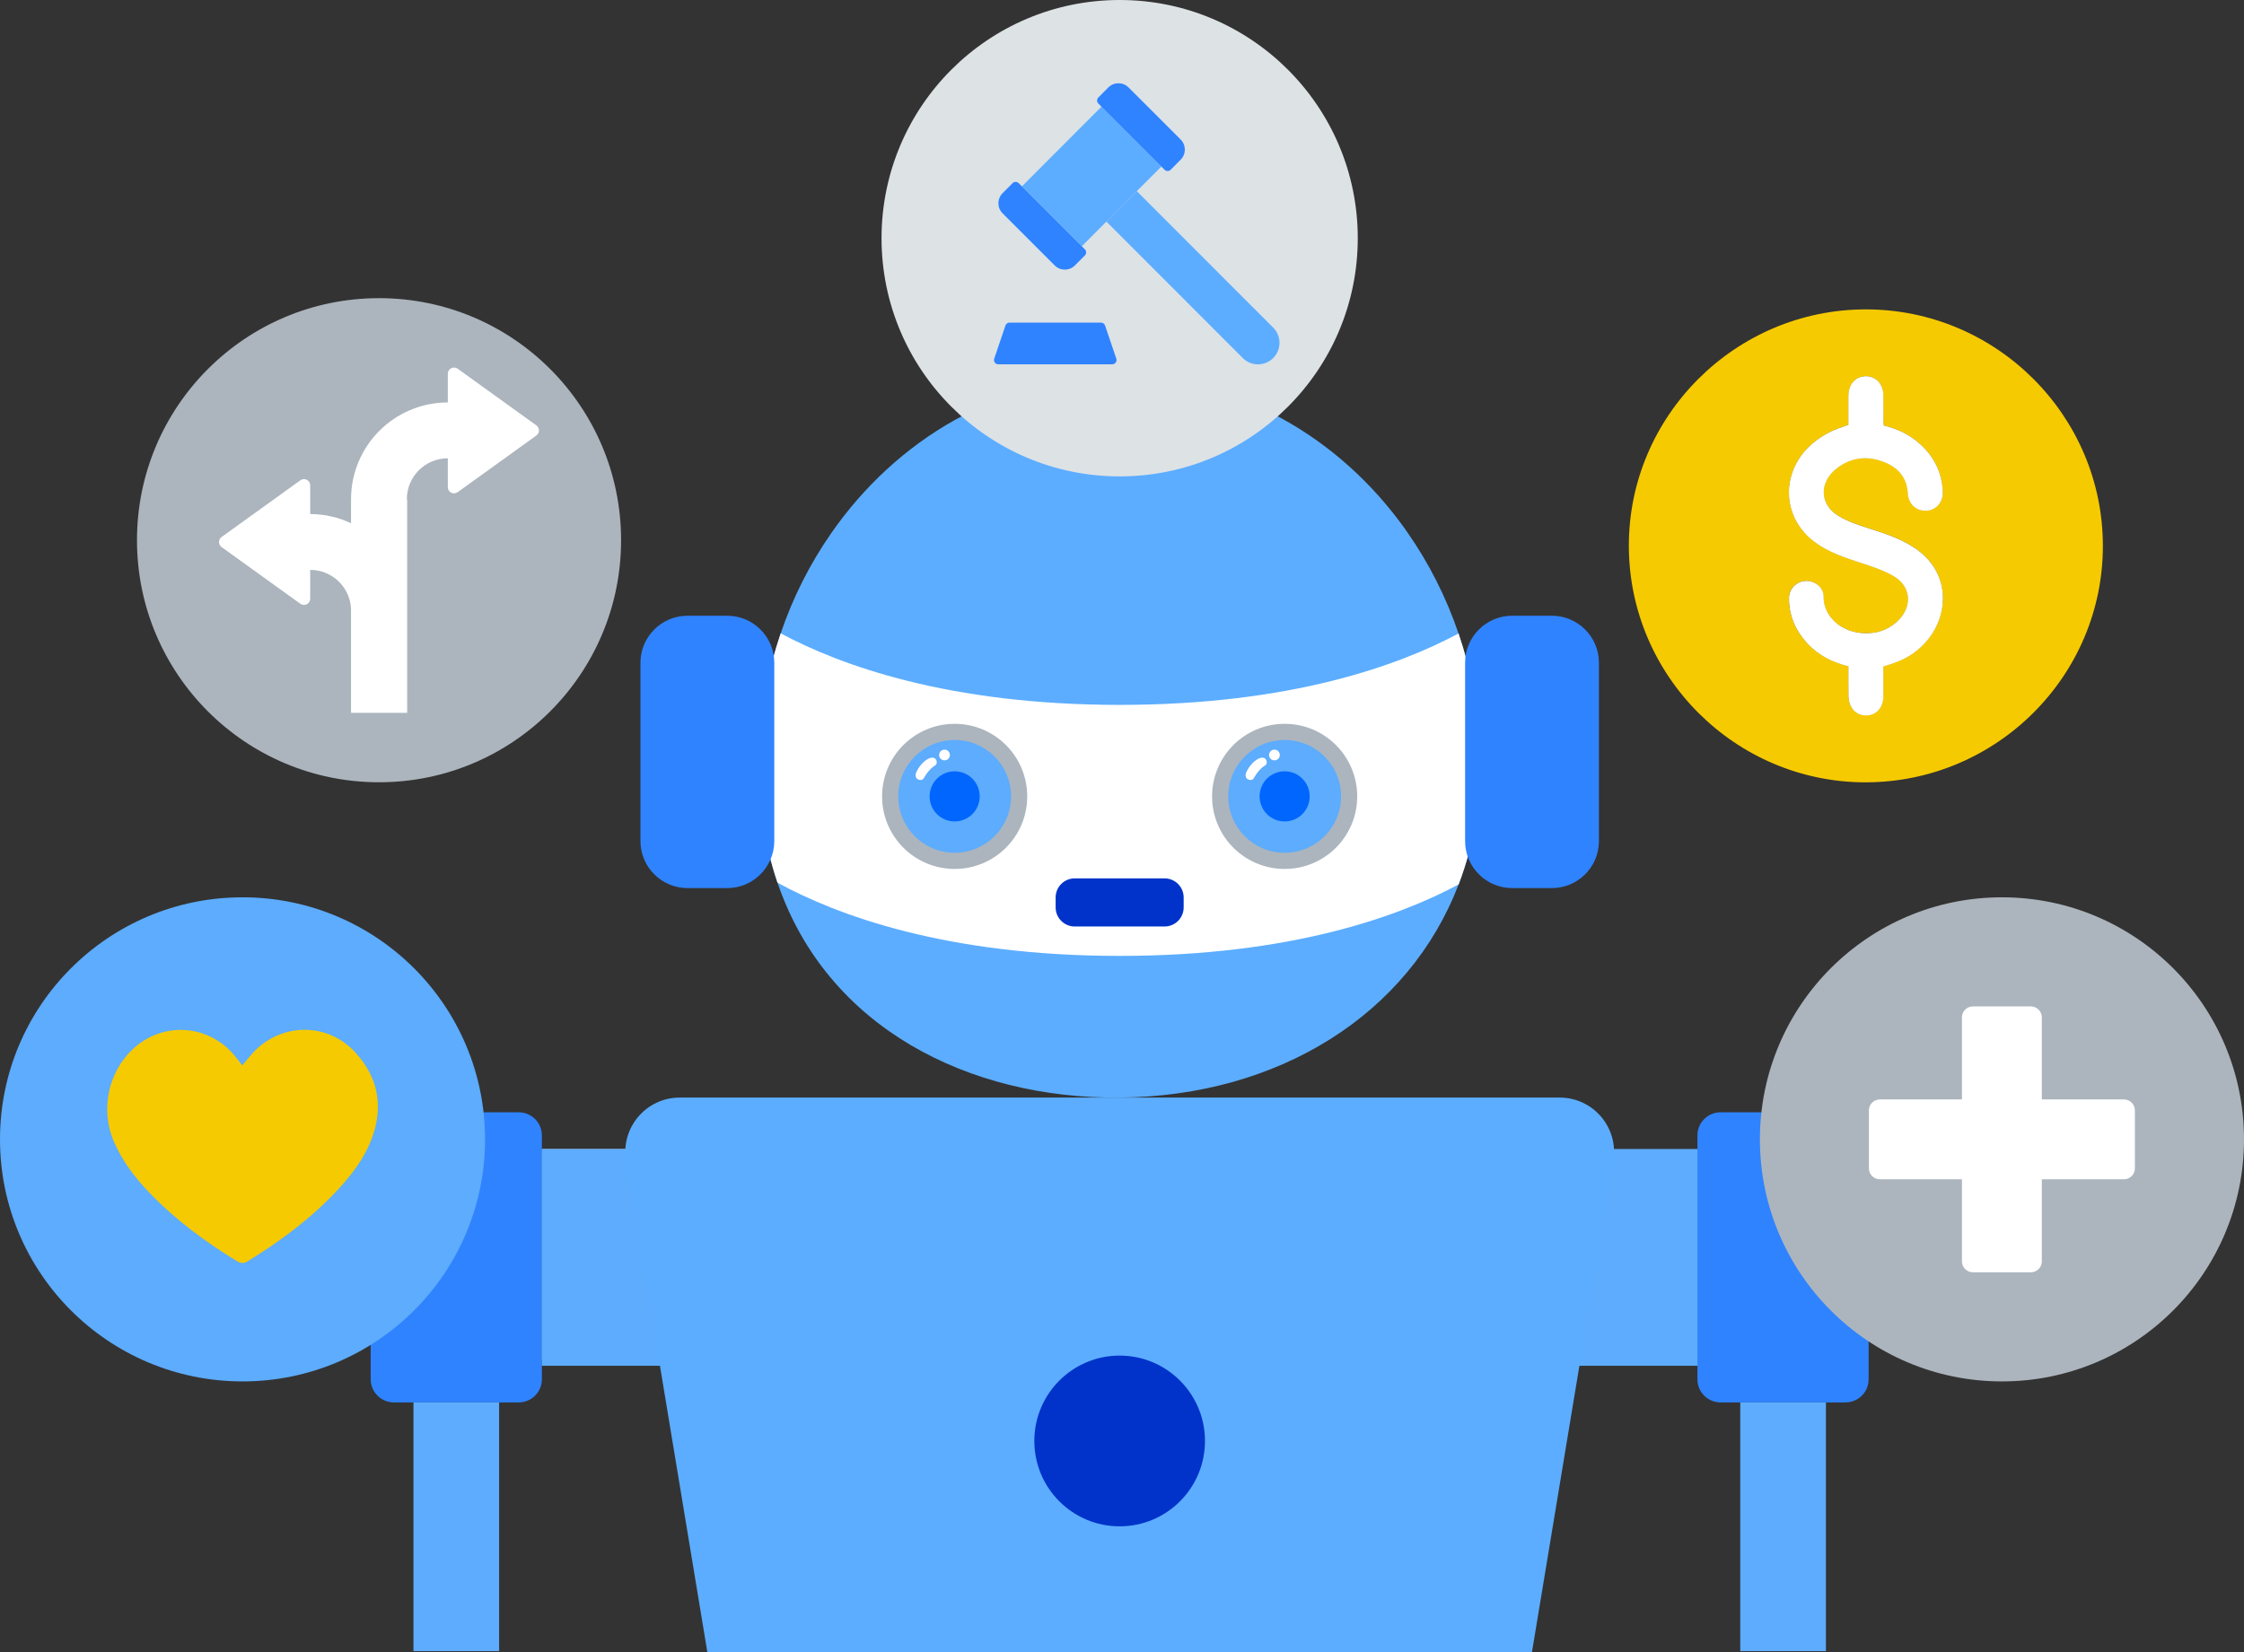 <svg width="315" height="232" viewBox="0 0 315 232" fill="none" xmlns="http://www.w3.org/2000/svg">
<rect x="0" y="0" width="315" height="232" fill="#333333" stroke="none"/>
<g clip-path="url(#clip0_1538_7687)">
<path d="M261.948 109.852C243.667 109.891 228.697 94.985 228.649 76.695C228.601 58.425 243.599 43.432 261.929 43.442C280.239 43.452 295.179 58.358 295.189 76.637C295.208 94.888 280.287 109.804 261.948 109.852ZM259.498 93.535C259.498 94.946 259.498 96.309 259.498 97.672C259.498 99.325 260.515 100.456 261.958 100.437C263.381 100.417 264.349 99.306 264.359 97.691C264.359 96.309 264.359 94.917 264.359 93.554C266.964 92.771 268.223 92.114 269.627 90.828C273.626 87.174 274.255 80.359 268.445 76.734C266.664 75.622 264.717 74.955 262.742 74.327C261.164 73.824 259.537 73.312 258.123 72.481C255.383 70.876 255.267 67.734 257.785 65.762C259.857 64.138 262.18 63.897 264.582 64.883C266.499 65.666 267.719 67.058 267.845 69.223C267.932 70.712 268.968 71.727 270.372 71.678C271.757 71.63 272.754 70.518 272.696 69.039C272.58 66.11 271.282 63.771 269.026 61.934C267.671 60.832 266.102 60.165 264.437 59.759C264.408 59.672 264.378 59.624 264.378 59.576C264.369 58.232 264.369 56.898 264.359 55.554C264.349 53.95 263.352 52.838 261.929 52.838C260.496 52.838 259.508 53.95 259.498 55.554C259.498 56.937 259.498 58.329 259.498 59.643C258.53 60.02 257.601 60.281 256.758 60.726C255.896 61.18 255.054 61.731 254.318 62.379C250.184 66.014 250.067 71.959 254.047 75.506C255.896 77.159 258.162 78.01 260.486 78.764C262.277 79.354 264.127 79.905 265.753 80.823C268.407 82.331 268.561 85.279 266.267 87.329C264.843 88.605 263.139 89.069 261.27 88.895C258.065 88.605 255.906 86.304 255.954 83.771C255.974 82.476 254.754 81.529 253.427 81.587C252.159 81.645 251.142 82.66 251.132 83.955C251.113 85.772 251.636 87.445 252.633 88.953C254.27 91.418 256.603 92.829 259.498 93.535Z" fill="#F6CA00"/>
<path d="M259.498 93.535C256.603 92.829 254.279 91.418 252.653 88.972C251.646 87.464 251.133 85.782 251.152 83.974C251.162 82.679 252.169 81.664 253.447 81.606C254.764 81.548 255.993 82.495 255.974 83.791C255.935 86.314 258.094 88.624 261.29 88.914C263.159 89.078 264.863 88.614 266.286 87.348C268.571 85.299 268.426 82.35 265.773 80.842C264.146 79.924 262.297 79.373 260.505 78.783C258.182 78.02 255.916 77.179 254.066 75.526C250.087 71.978 250.203 66.033 254.338 62.398C255.073 61.751 255.916 61.2 256.778 60.745C257.62 60.301 258.55 60.04 259.518 59.663C259.518 58.348 259.518 56.956 259.518 55.574C259.527 53.969 260.515 52.857 261.948 52.857C263.372 52.857 264.369 53.969 264.379 55.574C264.388 56.917 264.388 58.251 264.398 59.595C264.398 59.643 264.427 59.692 264.456 59.779C266.121 60.185 267.69 60.852 269.046 61.954C271.311 63.79 272.599 66.13 272.715 69.059C272.774 70.547 271.767 71.649 270.392 71.698C268.988 71.746 267.952 70.731 267.864 69.242C267.738 67.077 266.509 65.675 264.601 64.902C262.2 63.926 259.866 64.167 257.804 65.782C255.296 67.754 255.403 70.905 258.143 72.5C259.557 73.331 261.183 73.844 262.762 74.346C264.747 74.975 266.693 75.642 268.465 76.753C274.274 80.378 273.635 87.193 269.646 90.847C268.242 92.133 266.983 92.79 264.379 93.573C264.379 94.936 264.379 96.319 264.379 97.711C264.379 99.335 263.41 100.437 261.977 100.456C260.534 100.475 259.518 99.344 259.518 97.691C259.489 96.309 259.498 94.946 259.498 93.535Z" fill="white"/>
<path d="M215.132 69.416C215.209 69.532 215.286 69.639 215.364 69.745C215.296 69.639 215.219 69.523 215.132 69.416Z" fill="#F2F2F2"/>
<path d="M96.692 161.337H76.058V191.004L96.692 161.337Z" fill="#C8C9CA"/>
<path d="M72.814 196.92H55.289C53.497 196.92 52.035 195.47 52.035 193.672V159.432C52.035 157.644 53.488 156.184 55.289 156.184H72.814C74.606 156.184 76.068 157.634 76.068 159.432V193.672C76.058 195.47 74.606 196.92 72.814 196.92Z" fill="#2F83FF"/>
<path d="M259.053 196.92H241.527C239.736 196.92 238.274 195.47 238.274 193.672V159.432C238.274 157.644 239.726 156.184 241.527 156.184H259.053C260.844 156.184 262.306 157.634 262.306 159.432V193.672C262.306 195.47 260.854 196.92 259.053 196.92Z" fill="#2F83FF"/>
<path d="M97.583 161.337H76.058V191.777H97.583V161.337Z" fill="#5DACFD"/>
<path d="M238.283 161.337H216.759V191.777H238.283V161.337Z" fill="#5DACFD"/>
<path d="M70.065 196.92H58.039V231.845H70.065V196.92Z" fill="#5DACFD"/>
<path d="M256.313 196.92H244.287V231.845H256.313V196.92Z" fill="#5DACFD"/>
<path d="M204.21 74.491C204.268 74.569 204.326 74.656 204.374 74.733C204.326 74.656 204.268 74.578 204.21 74.491Z" fill="#CCCCCC"/>
<path d="M204.752 124.188C197.78 142.409 179.509 153.932 157.171 154.116C135.975 154.299 116.067 144.285 109.144 123.946C107.256 118.426 106.326 112.143 106.598 105.096C106.811 99.509 107.847 94.066 109.59 88.933C111.303 83.887 113.705 79.141 116.687 74.859C125.808 61.741 140.332 52.925 157.171 52.925C173.748 52.925 188.068 61.461 197.209 74.24C197.267 74.327 197.325 74.414 197.383 74.501C197.441 74.588 197.499 74.665 197.558 74.743C200.579 79.064 203.009 83.858 204.742 88.953C206.485 94.076 207.521 99.518 207.744 105.096C208.025 112.027 206.95 118.446 204.752 124.188Z" fill="#5CADFF"/>
<path d="M204.752 124.188C196.425 128.654 181.213 134.222 157.171 134.222C132.693 134.222 117.365 128.441 109.144 123.946C107.256 118.426 106.326 112.143 106.598 105.096C106.811 99.509 107.847 94.066 109.59 88.933C117.917 93.399 133.128 98.977 157.171 98.977C181.203 98.977 196.415 93.409 204.742 88.953C206.485 94.076 207.521 99.518 207.744 105.096C208.025 112.027 206.95 118.446 204.752 124.188Z" fill="white"/>
<path d="M134.01 122.013C139.635 122.013 144.196 117.451 144.196 111.824C144.196 106.197 139.635 101.635 134.01 101.635C128.384 101.635 123.823 106.197 123.823 111.824C123.823 117.451 128.384 122.013 134.01 122.013Z" fill="#ACB5BD"/>
<path d="M134.01 119.741C138.384 119.741 141.93 116.197 141.93 111.824C141.93 107.452 138.384 103.907 134.01 103.907C129.635 103.907 126.089 107.452 126.089 111.824C126.089 116.197 129.635 119.741 134.01 119.741Z" fill="#5DACFD"/>
<path d="M134.009 115.343C135.951 115.343 137.524 113.767 137.524 111.824C137.524 109.881 135.951 108.305 134.009 108.305C132.068 108.305 130.495 109.881 130.495 111.824C130.495 113.767 132.068 115.343 134.009 115.343Z" fill="#0066FD"/>
<path d="M129.672 109.282C129.497 109.601 128.984 109.581 128.703 109.33C128.703 109.33 128.345 109.001 128.655 108.363C129.313 107.01 130.272 106.565 130.272 106.565C130.969 106.169 131.298 106.546 131.298 106.546C131.55 106.807 131.579 107.281 131.279 107.474C131.298 107.493 130.495 107.803 129.672 109.282Z" fill="white"/>
<path d="M132.586 106.768C133.003 106.768 133.341 106.431 133.341 106.014C133.341 105.598 133.003 105.26 132.586 105.26C132.169 105.26 131.831 105.598 131.831 106.014C131.831 106.431 132.169 106.768 132.586 106.768Z" fill="white"/>
<path d="M180.332 122.013C185.958 122.013 190.518 117.451 190.518 111.824C190.518 106.197 185.958 101.635 180.332 101.635C174.706 101.635 170.146 106.197 170.146 111.824C170.146 117.451 174.706 122.013 180.332 122.013Z" fill="#ACB5BD"/>
<path d="M180.332 119.741C184.707 119.741 188.253 116.197 188.253 111.824C188.253 107.452 184.707 103.907 180.332 103.907C175.958 103.907 172.412 107.452 172.412 111.824C172.412 116.197 175.958 119.741 180.332 119.741Z" fill="#5DACFD"/>
<path d="M180.332 115.343C182.273 115.343 183.847 113.767 183.847 111.824C183.847 109.881 182.273 108.305 180.332 108.305C178.391 108.305 176.817 109.881 176.817 111.824C176.817 113.767 178.391 115.343 180.332 115.343Z" fill="#0066FD"/>
<path d="M175.994 109.282C175.82 109.601 175.307 109.581 175.026 109.33C175.026 109.33 174.668 109.001 174.978 108.363C175.636 107.01 176.595 106.565 176.595 106.565C177.292 106.169 177.621 106.546 177.621 106.546C177.873 106.807 177.902 107.281 177.602 107.474C177.611 107.493 176.817 107.803 175.994 109.282Z" fill="white"/>
<path d="M178.899 106.768C179.316 106.768 179.654 106.431 179.654 106.014C179.654 105.598 179.316 105.26 178.899 105.26C178.482 105.26 178.144 105.598 178.144 106.014C178.144 106.431 178.482 106.768 178.899 106.768Z" fill="white"/>
<path d="M163.474 130.094H150.867C149.386 130.094 148.185 128.895 148.185 127.416V126.015C148.185 124.536 149.386 123.337 150.867 123.337H163.474C164.956 123.337 166.156 124.536 166.156 126.015V127.416C166.156 128.895 164.956 130.094 163.474 130.094Z" fill="#0133CA"/>
<path d="M217.853 124.7H212.256C208.635 124.7 205.662 121.742 205.662 118.117V93.042C205.662 89.426 208.625 86.459 212.256 86.459H217.853C221.474 86.459 224.447 89.417 224.447 93.042V118.117C224.447 121.742 221.484 124.7 217.853 124.7Z" fill="#2F83FF"/>
<path d="M102.095 124.7H96.499C92.877 124.7 89.904 121.742 89.904 118.117V93.042C89.904 89.426 92.868 86.459 96.499 86.459H102.095C105.717 86.459 108.689 89.417 108.689 93.042V118.117C108.679 121.742 105.717 124.7 102.095 124.7Z" fill="#2F83FF"/>
<path d="M157.171 66.893C175.631 66.893 190.596 51.919 190.596 33.447C190.596 14.975 175.631 0 157.171 0C138.711 0 123.746 14.975 123.746 33.447C123.746 51.919 138.711 66.893 157.171 66.893Z" fill="#DDE2E5"/>
<path d="M163.029 23.384L151.855 34.578L143.45 26.168L154.624 14.974L163.029 23.384Z" fill="#5CADFF"/>
<path d="M165.73 22.427L164.326 23.838C164.094 24.07 163.707 24.07 163.474 23.838L154.179 14.539C153.946 14.307 153.946 13.92 154.179 13.688L155.583 12.277C156.367 11.494 157.635 11.494 158.42 12.277L165.73 19.585C166.515 20.368 166.515 21.644 165.73 22.427Z" fill="#2F83FF"/>
<path d="M150.887 37.275L152.291 35.863C152.523 35.631 152.523 35.245 152.291 35.013L142.995 25.713C142.763 25.481 142.375 25.481 142.143 25.713L140.739 27.125C139.955 27.908 139.955 29.174 140.739 29.957L148.05 37.265C148.834 38.058 150.102 38.058 150.887 37.275Z" fill="#2F83FF"/>
<path d="M178.725 50.276C177.543 51.456 175.626 51.456 174.455 50.276L155.312 31.117L159.582 26.844L178.725 46.004C179.906 47.173 179.906 49.087 178.725 50.276Z" fill="#5CADFF"/>
<path d="M155.118 45.694C155.031 45.462 154.808 45.298 154.556 45.298H147.372H141.707C141.456 45.298 141.233 45.453 141.146 45.694L139.567 50.344C139.422 50.74 139.713 51.156 140.129 51.156H147.372H156.135C156.551 51.156 156.842 50.74 156.696 50.344L155.118 45.694Z" fill="#2F83FF"/>
<path d="M281.023 193.971C299.788 193.971 315 178.754 315 159.983C315 141.212 299.788 125.995 281.023 125.995C262.258 125.995 247.046 141.212 247.046 159.983C247.046 178.754 262.258 193.971 281.023 193.971Z" fill="#ACB5BD"/>
<path d="M298.142 154.377H286.62V142.854C286.62 142.003 285.932 141.317 285.08 141.317H276.947C276.094 141.317 275.407 142.003 275.407 142.854V154.377H263.885C263.032 154.377 262.345 155.063 262.345 155.914V164.053C262.345 164.904 263.032 165.59 263.885 165.59H275.407V177.113C275.407 177.963 276.094 178.65 276.947 178.65H285.08C285.932 178.65 286.62 177.963 286.62 177.113V165.59H298.142C298.994 165.59 299.682 164.904 299.682 164.053V155.914C299.682 155.063 298.994 154.377 298.142 154.377Z" fill="white"/>
<path d="M269.607 90.828C268.203 92.114 266.935 92.781 264.34 93.564C264.34 94.927 264.349 96.309 264.34 97.691C264.34 99.315 263.371 100.417 261.958 100.437C260.515 100.466 259.498 99.325 259.498 97.682C259.489 96.309 259.498 94.946 259.498 93.544C256.603 92.839 254.289 91.418 252.672 88.982C251.655 87.464 251.152 85.792 251.161 83.974C251.171 82.679 252.188 81.664 253.447 81.596C254.754 81.548 255.983 82.486 255.954 83.791C255.916 86.314 258.075 88.614 261.261 88.914C263.129 89.078 264.824 88.614 266.247 87.338C268.523 85.289 268.377 82.331 265.734 80.833C264.107 79.905 262.258 79.354 260.476 78.764C258.152 78.01 255.896 77.159 254.037 75.516C250.067 71.959 250.183 66.014 254.308 62.389C255.035 61.741 255.877 61.2 256.748 60.736C257.581 60.291 258.511 60.03 259.479 59.663C259.479 58.338 259.469 56.956 259.479 55.564C259.479 53.959 260.467 52.848 261.909 52.848C263.323 52.848 264.33 53.959 264.33 55.564C264.34 56.908 264.34 58.242 264.349 59.585C264.349 59.624 264.378 59.682 264.398 59.769C266.063 60.165 267.622 60.842 268.987 61.944C271.234 63.781 272.531 66.11 272.648 69.049C272.715 70.538 271.708 71.649 270.324 71.688C268.92 71.727 267.893 70.731 267.806 69.242C267.68 67.067 266.47 65.675 264.543 64.892C262.151 63.906 259.828 64.158 257.755 65.782C255.257 67.754 255.364 70.905 258.104 72.51C259.518 73.331 261.135 73.853 262.713 74.356C264.688 74.975 266.625 75.651 268.397 76.763C274.216 80.359 273.587 87.174 269.607 90.828Z" fill="white"/>
<path d="M53.207 109.842C71.972 109.842 87.184 94.625 87.184 75.854C87.184 57.083 71.972 41.866 53.207 41.866C34.442 41.866 19.23 57.083 19.23 75.854C19.23 94.625 34.442 109.842 53.207 109.842Z" fill="#ACB5BD"/>
<path d="M75.293 59.73L64.245 51.775C63.664 51.359 62.861 51.775 62.861 52.48V56.511C55.356 56.511 49.276 62.601 49.276 70.103V73.467C47.533 72.655 45.596 72.181 43.543 72.181V68.15C43.543 67.435 42.74 67.029 42.159 67.444L31.111 75.4C30.627 75.748 30.627 76.473 31.111 76.821L42.159 84.777C42.74 85.192 43.543 84.777 43.543 84.071V80.021C46.632 80.021 49.15 82.457 49.276 85.521V100.098H57.157V70.103H57.109C57.109 66.922 59.684 64.351 62.861 64.351V68.401C62.861 69.117 63.664 69.523 64.245 69.107L75.293 61.151C75.777 60.803 75.777 60.088 75.293 59.73Z" fill="white"/>
<path d="M99.297 232L87.881 163.009C87.106 158.35 90.698 154.116 95.414 154.116H218.937C223.653 154.116 227.245 158.35 226.47 163.009L215.045 232H99.297Z" fill="#5CADFF"/>
<path d="M157.171 214.32C163.786 214.32 169.148 208.953 169.148 202.333C169.148 195.713 163.786 190.346 157.171 190.346C150.556 190.346 145.193 195.713 145.193 202.333C145.193 208.953 150.556 214.32 157.171 214.32Z" fill="#0133CA"/>
<path d="M34.045 193.971C52.847 193.971 68.089 178.754 68.089 159.983C68.089 141.212 52.847 125.995 34.045 125.995C15.242 125.995 0 141.212 0 159.983C0 178.754 15.242 193.971 34.045 193.971Z" fill="#5DACFD"/>
<path d="M34.016 149.601C34.626 148.896 35.197 148.103 35.894 147.426C39.883 143.569 46.061 143.656 49.828 147.726C53.236 151.399 53.894 155.672 52.016 160.302C51.019 162.767 49.421 164.855 47.649 166.808C44.764 169.988 41.433 172.656 37.898 175.083C36.882 175.779 35.826 176.426 34.79 177.093C34.277 177.432 33.793 177.412 33.27 177.093C28.768 174.338 24.546 171.216 20.895 167.388C18.911 165.31 17.187 163.038 16.025 160.38C13.934 155.595 15.396 150.433 18.533 147.417C22.542 143.569 28.642 143.695 32.486 147.716C33.038 148.316 33.522 148.992 34.016 149.601Z" fill="#F6CA00"/>
</g>
<defs>
<clipPath id="clip0_1538_7687">
<rect width="315" height="232" fill="white"/>
</clipPath>
</defs>
</svg>

